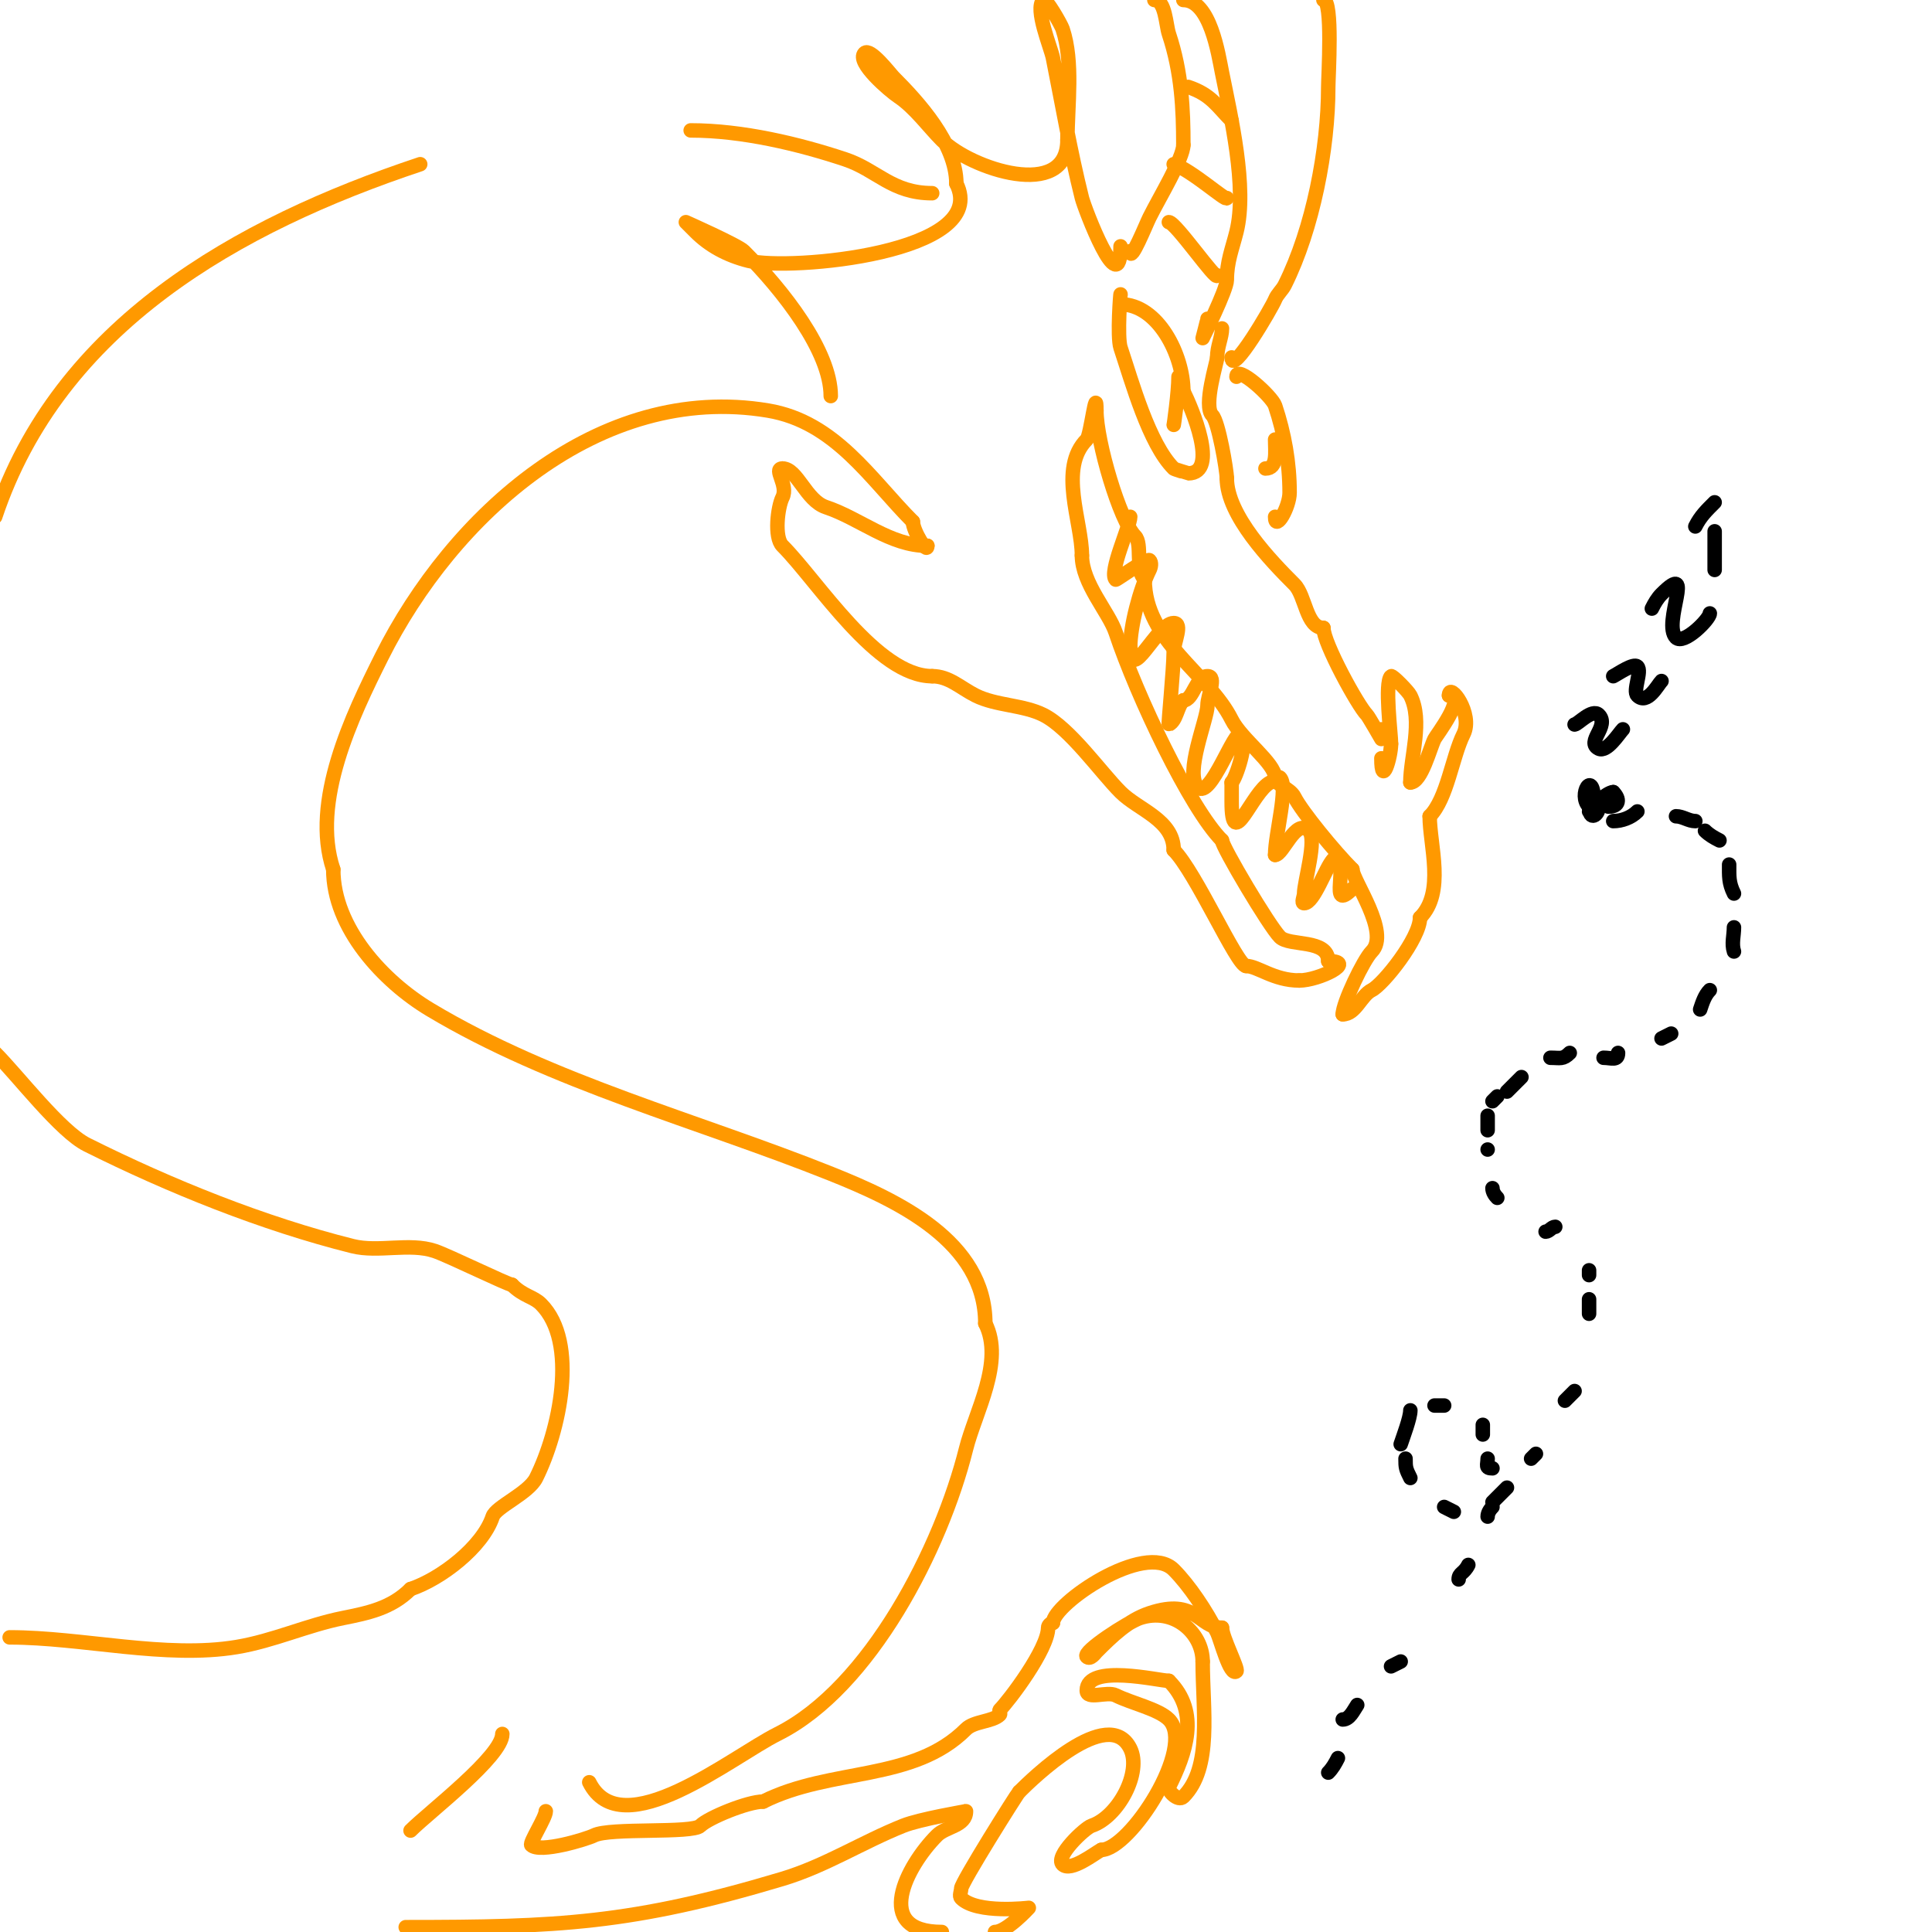 <svg viewBox='0 0 400 400' version='1.1' xmlns='http://www.w3.org/2000/svg' xmlns:xlink='http://www.w3.org/1999/xlink'><g fill='none' stroke='#ff9900' stroke-width='3' stroke-linecap='round' stroke-linejoin='round'><path d='M122,369c6.679,13.357 29.538,-5.269 39,-10c19.203,-9.601 33.913,-38.651 39,-59c1.921,-7.684 7.977,-18.046 4,-26'/><path d='M204,274c0,-16.976 -18.182,-25.473 -32,-31c-27.405,-10.962 -57.75,-18.85 -83,-34c-9.586,-5.752 -20,-16.865 -20,-29'/><path d='M69,180c-4.683,-14.05 3.933,-31.866 10,-44c14.57,-29.141 44.891,-56.852 80,-51c13.945,2.324 21.291,14.291 30,23'/><path d='M189,108c0,1.853 3,6.844 3,5'/><path d='M192,113c-7.682,0 -13.93,-5.643 -21,-8c-4.178,-1.393 -5.907,-8 -9,-8'/><path d='M162,97c-1.991,0 1.273,3.454 0,6c-0.978,1.957 -1.762,8.238 0,10c7.268,7.268 19.562,27 31,27'/><path d='M193,140c3.511,0 5.85,2.425 9,4c4.2,2.1 9.867,1.933 14,4c5.489,2.744 11.864,11.864 16,16c3.697,3.697 11,5.749 11,12'/><path d='M243,176c4.56,4.56 13.13,24 15,24'/><path d='M258,200c2.372,0 5.721,3 11,3'/><path d='M269,203c4.038,0 12.146,-4 6,-4'/><path d='M275,199c0,-4.676 -8.005,-3.005 -10,-5c-2.227,-2.227 -12,-18.717 -12,-20'/><path d='M253,174c-6.575,-6.575 -17.642,-29.927 -22,-43c-1.438,-4.315 -7,-10.186 -7,-16'/><path d='M224,115c0,-6.976 -4.942,-18.058 1,-24c0.813,-0.813 2,-11.593 2,-6'/><path d='M227,85c0,6.426 4.902,22.902 8,26c1.597,1.597 -0.044,6.956 2,9'/><path d='M237,120c0,12.736 13.197,19.395 18,29c2.031,4.063 9,8.994 9,12'/><path d='M264,161c0,1.489 3.09,2.18 4,4c1.521,3.041 8.394,11.394 12,15'/><path d='M280,180c0,2.248 7.912,13.088 4,17c-1.691,1.691 -6,10.707 -6,13'/><path d='M278,210c2.688,0 3.764,-3.882 6,-5c2.39,-1.195 10,-10.754 10,-15'/><path d='M294,190c5.242,-5.242 2,-15.011 2,-21'/><path d='M296,169c3.609,-3.609 4.687,-12.374 7,-17c2.097,-4.195 -3,-10.965 -3,-8'/><path d='M300,144c3.735,0 -2.644,8.288 -3,9c-0.934,1.868 -2.714,9 -5,9'/><path d='M292,162c0,-5.275 2.655,-12.689 0,-18c-0.434,-0.869 -3.763,-4.237 -4,-4c-1.392,1.392 0,12.007 0,14'/><path d='M288,154c0,2.785 -2,9.301 -2,3'/><path d='M286,151c0,0.667 0,2 0,2c0,0 -2.668,-4.668 -3,-5c-1.861,-1.861 -9,-14.891 -9,-18'/><path d='M274,130c-3.571,0 -3.683,-6.683 -6,-9c-4.804,-4.804 -14,-14.27 -14,-22'/><path d='M254,99c0,-1.605 -1.732,-11.732 -3,-13c-1.95,-1.95 1,-11.095 1,-12'/><path d='M252,74c0,-2.29 1,-4.165 1,-6'/><path d='M232,61c0,-0.838 -0.749,8.754 0,11c2.375,7.125 5.884,19.884 11,25c0.16,0.16 2.99,1 3,1c6.535,0 0.667,-13.666 -1,-17'/><path d='M245,81c0,-7.45 -5.251,-18 -13,-18'/><path d='M244,78c0,3.2 -1,10.25 -1,10'/><path d='M172,82c0,-9.273 -9.866,-21.866 -18,-30c-1.212,-1.212 -12,-6 -12,-6c0,0 1.333,1.333 2,2c2.78,2.78 6.419,4.855 11,6c8.472,2.118 50.207,-1.586 43,-16'/><path d='M198,38c0,-8.242 -7.854,-16.854 -13,-22c-0.67,-0.67 -4.835,-6.165 -6,-5c-1.835,1.835 5.237,7.825 7,9c3.401,2.267 6.312,6.312 9,9c5.949,5.949 26,12.629 26,0'/><path d='M221,29c0,-7.32 1.279,-16.164 -1,-23c-0.316,-0.949 -3.495,-6.505 -4,-6c-1.846,1.846 1.557,9.786 2,12c1.927,9.637 3.578,19.312 6,29c0.516,2.064 8,21.843 8,10'/><path d='M234,52c0,2.627 3.287,-5.575 4,-7c2.134,-4.268 7,-12.283 7,-15'/><path d='M245,30c0,-7.251 -0.324,-14.972 -3,-23c-0.609,-1.826 -0.718,-7 -3,-7'/><path d='M245,0c5.564,0 7.247,11.233 8,15c1.807,9.036 5.291,23.837 3,33c-0.906,3.625 -2,6.161 -2,10c0,1.972 -5,12 -5,12c0,0 1,-3.854 1,-4'/><path d='M255,74c0,3.948 8.343,-10.358 9,-12c0.446,-1.116 1.463,-1.925 2,-3c5.832,-11.663 9,-28.19 9,-41c0,-2.094 1.002,-18 -1,-18'/><path d='M242,46c1.38,0 10,12.496 10,11'/><path d='M243,34c3.676,1.225 11,7.807 11,7'/><path d='M246,18c4.749,1.583 5.979,3.979 9,7'/><path d='M264,107c0,3.186 3,-2.016 3,-5c0,-6.245 -1.089,-12.267 -3,-18c-0.643,-1.929 -8,-8.595 -8,-6'/><path d='M264,91c0,2.593 0.561,6 -2,6'/><path d='M234,107c0,1.894 -4.506,11.494 -3,13c0.112,0.112 6.477,-4.523 7,-4c0.471,0.471 0.298,1.404 0,2c-1.973,3.946 -4,11.593 -4,16'/><path d='M234,134c0,8.011 5.534,-5 9,-5c2,0 0,4 0,6c0,3.519 -1.185,15.092 -1,15c1.62,-0.81 1.712,-3.712 3,-5'/><path d='M245,145c2.083,0 2.565,-5 5,-5c2,0 0,4 0,6c0,2.912 -4.857,14.143 -2,17c2.644,2.644 7.641,-12.359 9,-11c1.446,1.446 -1.042,9.042 -2,10'/><path d='M255,162c0,1.333 0,2.667 0,4c0,10.858 4.195,-2.097 8,-4c0.385,-0.192 1.59,-1.41 2,-1c1.842,1.842 -1,11.575 -1,16'/><path d='M264,177c1.647,0 4.26,-7.74 7,-5c1.731,1.731 -1,10.603 -1,13c0,0.667 -0.667,2 0,2c2.045,0 4.475,-7.475 6,-9'/><path d='M276,178c3.795,0 -1.271,11.271 4,6'/><path d='M193,40c-8.349,0 -11.429,-4.81 -18,-7c-9.574,-3.191 -21.281,-6 -32,-6'/><path d='M87,34c-37.858,12.619 -74.795,33.385 -88,73'/><path d='M-1,218c4.696,4.696 13.49,16.245 19,19c17.225,8.612 36.502,16.376 55,21c5.353,1.338 11.744,-0.752 17,1c2.784,0.928 15.182,7 16,7'/><path d='M106,266c2.381,2.381 4.442,2.442 6,4c7.903,7.903 3.796,26.408 -1,36c-1.596,3.191 -8.317,5.95 -9,8c-2.103,6.309 -10.745,12.915 -17,15'/><path d='M85,329c-3.988,3.988 -8.812,4.962 -14,6c-7.453,1.491 -14.357,4.726 -22,6c-14.704,2.451 -31.963,-2 -47,-2'/></g>
<g fill='none' stroke='#000000' stroke-width='3' stroke-linecap='round' stroke-linejoin='round'><path d='M310,248c-0.527,-0.527 -1,-1.255 -1,-2'/><path d='M308,238l0,0'/><path d='M308,234c0,-1 0,-2 0,-3'/><path d='M309,228c0.333,-0.333 0.667,-0.667 1,-1'/><path d='M312,226c1,-1 2,-2 3,-3'/><path d='M321,219c2.062,0 2.592,0.408 4,-1'/><path d='M332,219c1.58,0 3,0.706 3,-1'/><path d='M344,215c0.667,-0.333 1.333,-0.667 2,-1'/><path d='M352,209c0.471,-1.414 0.946,-2.946 2,-4'/><path d='M359,197c-0.527,-1.581 0,-3.333 0,-5'/><path d='M359,185c-1.105,-2.21 -1,-3.61 -1,-6'/><path d='M356,174c-1.075,-0.537 -2.15,-1.15 -3,-2'/><path d='M351,170c-1.374,0 -2.626,-1 -4,-1'/><path d='M339,168c-1.269,1.269 -3.205,2 -5,2'/><path d='M332,170'/><path d='M329,167c0,3.086 2,1.845 2,0c0,-0.745 -2,0.255 -2,1'/><path d='M330,166c0,-7.011 -3.418,-1.418 -1,1c0.298,0.298 3.725,-3 5,-3'/><path d='M334,164c1.395,1.395 1.348,3 -1,3'/><path d='M326,150c0.648,0 3.635,-3.365 5,-2c2.335,2.335 -2.787,5.606 0,7c1.706,0.853 4.249,-3.249 5,-4'/><path d='M334,140c0.931,-0.465 4.225,-2.775 5,-2c1,1 -1,5 0,6c2.052,2.052 4.229,-2.229 5,-3'/><path d='M342,126c0.537,-1.075 1.15,-2.15 2,-3c7.218,-7.218 0.086,6.086 3,9c1.615,1.615 7,-3.858 7,-5'/><path d='M351,109c1.063,-2.126 2.343,-3.343 4,-5'/><path d='M355,110c0,2.667 0,5.333 0,8'/><path d='M355,95'/><path d='M320,255c0.745,0 1.255,-1 2,-1'/><path d='M327,257'/><path d='M332,263'/><path d='M337,271'/><path d='M332,285'/><path d='M329,292'/><path d='M327,298'/><path d='M329,264c0,-0.333 0,-0.667 0,-1'/><path d='M329,269c0,1 0,2 0,3'/><path d='M328,281'/><path d='M326,288c-0.667,0.667 -1.333,1.333 -2,2'/><path d='M318,301c-0.333,0.333 -0.667,0.667 -1,1'/><path d='M312,308c-1,1 -2,2 -3,3'/><path d='M301,313c-0.667,-0.333 -1.333,-0.667 -2,-1'/><path d='M292,306c-0.951,-1.901 -1,-2.127 -1,-4'/><path d='M290,299c0.538,-1.613 2,-5.463 2,-7'/><path d='M297,291c0.667,0 1.333,0 2,0'/><path d='M307,295c0,0.667 0,1.333 0,2'/><path d='M308,302c0,1.333 -0.567,2 1,2'/><path d='M309,312c-0.527,0.527 -1,1.255 -1,2'/><path d='M304,324c-0.912,1.824 -2,1.649 -2,3'/><path d='M297,335'/><path d='M290,344c-0.667,0.333 -1.333,0.667 -2,1'/><path d='M281,353c-0.784,1.177 -1.586,3 -3,3'/><path d='M277,364c-0.537,1.075 -1.15,2.15 -2,3'/></g>
<g fill='none' stroke='#ff9900' stroke-width='3' stroke-linecap='round' stroke-linejoin='round'><path d='M104,359c0,4.612 -15.131,16.131 -19,20'/><path d='M84,399c31.326,0 46.887,-0.666 78,-10c8.842,-2.653 16.493,-7.597 25,-11c3.501,-1.4 13.102,-3 13,-3'/><path d='M200,375c0,3.066 -4.139,3.139 -6,5c-6.318,6.318 -13.448,20 1,20'/><path d='M206,400c2.446,0 7,-5 7,-5c0,0 -10.701,1.299 -14,-2c-0.471,-0.471 0,-1.333 0,-2c0,-1.153 11.536,-19.536 12,-20'/><path d='M211,371c2.62,-2.62 18.449,-18.102 23,-9c2.456,4.912 -2.487,14.162 -8,16c-1.384,0.461 -7.652,6.348 -6,8c1.666,1.666 6.726,-2.363 8,-3'/><path d='M228,383c5.896,0 19.707,-21.293 14,-27c-2.17,-2.17 -7.694,-3.347 -11,-5c-1.814,-0.907 -6,1.028 -6,-1c0,-5.635 14.962,-2 17,-2'/><path d='M242,348c6.567,6.567 3.47,15.06 0,22c-0.346,0.692 1.911,3.089 3,2c6.03,-6.03 4,-17.971 4,-28'/><path d='M249,344c0,-6.01 -6.091,-11.303 -13,-9c-2.301,0.767 -12.013,6.987 -11,8c0.736,0.736 1.805,-0.805 2,-1c3.311,-3.311 6.567,-6.522 11,-8c9.749,-3.25 10.047,3 15,3'/><path d='M253,337c0,1.92 3.445,8.555 3,9c-1.299,1.299 -3.331,-6.661 -4,-8c-2.194,-4.388 -5.777,-9.777 -9,-13c-5.983,-5.983 -25,7.107 -25,11'/><path d='M218,336c-0.471,0 -1,0.529 -1,1c0,4.431 -8.094,15.094 -10,17c-0.236,0.236 0.236,0.764 0,1c-1.474,1.474 -5.352,1.352 -7,3c-10.935,10.935 -27.851,7.926 -42,15'/><path d='M158,373c-3.209,0 -11.367,3.367 -13,5c-1.662,1.662 -18.708,0.354 -22,2c-1.58,0.79 -11.267,3.733 -13,2c-0.431,-0.431 3,-5.688 3,-7'/></g>
</svg>